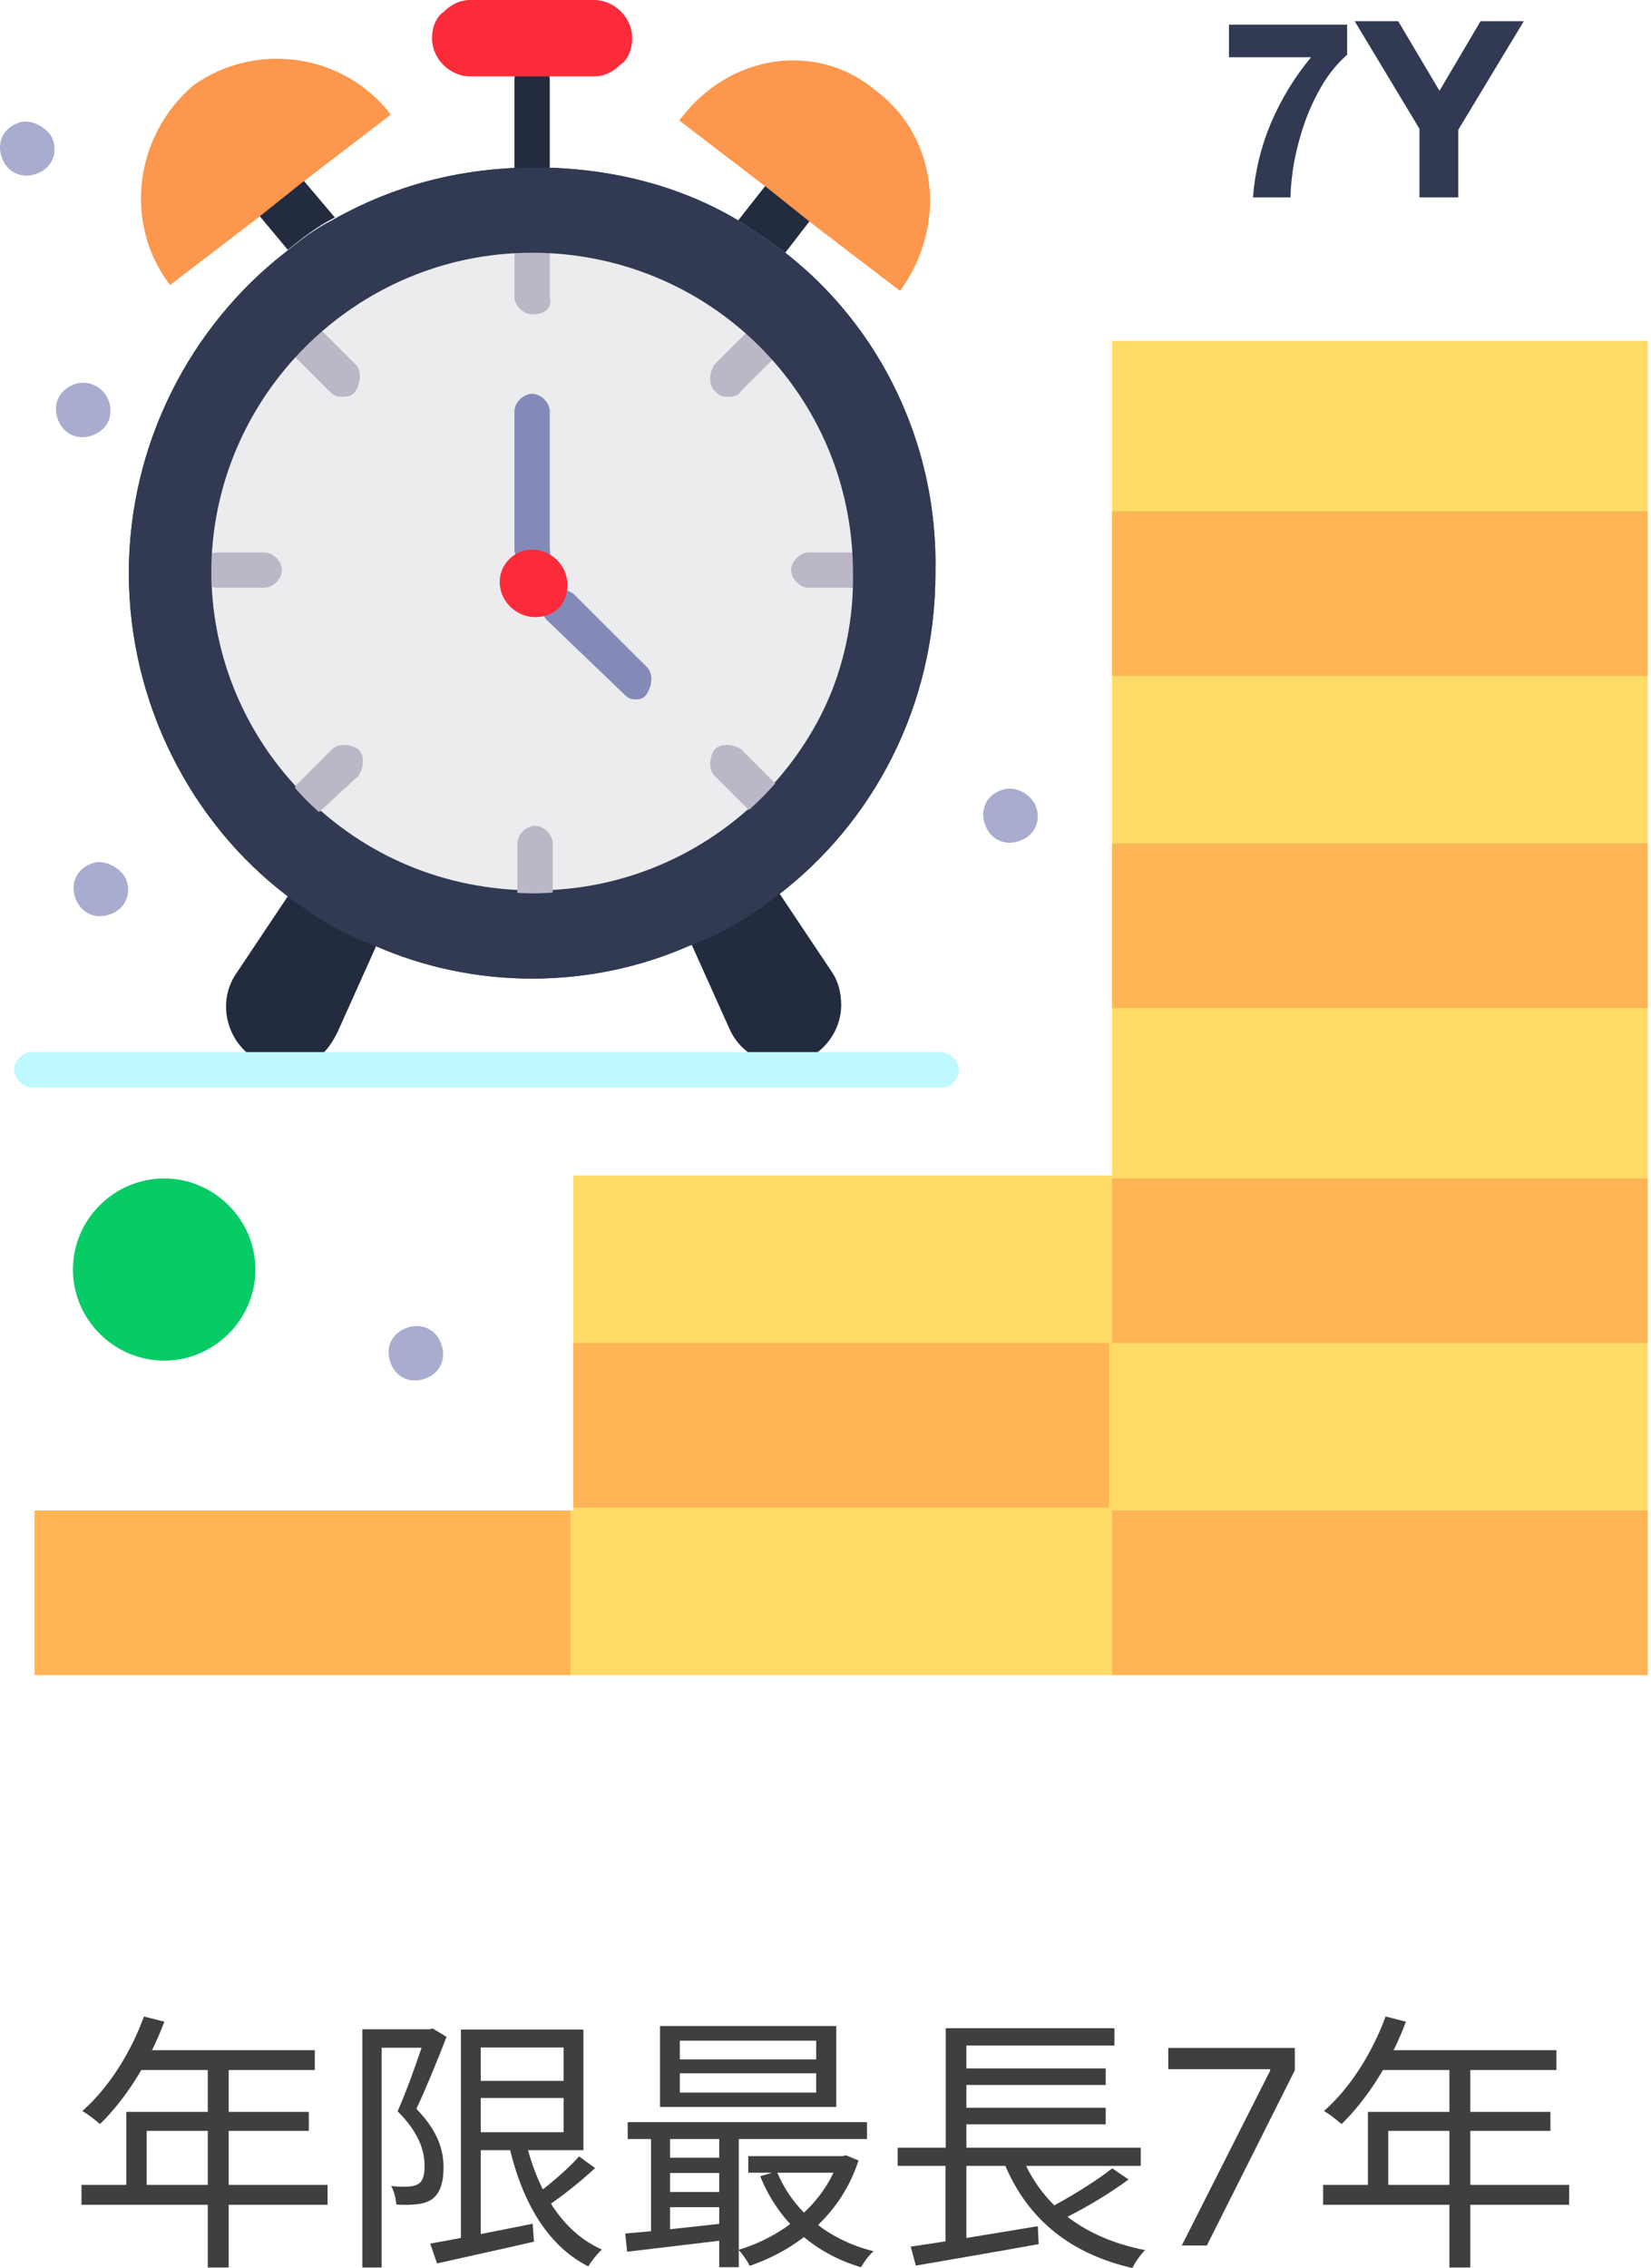 <svg width="182" height="250" viewBox="0 0 182 250" fill="none" xmlns="http://www.w3.org/2000/svg">
<path d="M15.869 222.274L18.114 222.843C16.468 227.275 13.803 231.436 11.018 234.131C10.569 233.742 9.641 232.993 9.072 232.694C11.917 230.209 14.402 226.316 15.869 222.274ZM15.39 225.987H34.702V228.173H14.312L15.39 225.987ZM13.923 232.784H34.043V234.88H16.168V241.976H13.923V232.784ZM8.982 240.838H36.109V243.024H8.982V240.838ZM22.905 227.125H25.211V249.94H22.905V227.125Z" fill="#3F3F3F"/>
<path d="M52.098 229.371H63.266V231.257H52.098V229.371ZM47.427 247.305C50.182 246.826 54.523 245.958 58.715 245.12L58.865 247.096C55.092 247.964 51.08 248.832 48.176 249.491L47.427 247.305ZM50.81 223.712H52.996V247.485H50.81V223.712ZM52.098 223.712H64.314V237.006H52.098V235.029H62.128V225.688H52.098V223.712ZM57.877 235.718C59.164 241.317 61.889 245.988 66.35 247.964C65.841 248.413 65.182 249.252 64.853 249.82C60.182 247.455 57.398 242.395 56.02 236.077L57.877 235.718ZM63.835 237.694L65.602 238.982C63.925 240.539 61.799 242.215 60.122 243.323L58.715 242.185C60.332 241.018 62.577 239.131 63.835 237.694ZM39.942 223.682H47.607V225.718H42.068V249.94H39.942V223.682ZM46.948 223.682H47.367L47.697 223.592L49.224 224.52C48.265 227.005 47.008 230.089 45.9 232.454C48.325 234.94 48.894 237.065 48.894 238.922C48.894 240.569 48.505 241.796 47.607 242.425C47.158 242.724 46.589 242.904 45.96 242.964C45.271 243.054 44.433 243.054 43.684 242.994C43.654 242.455 43.475 241.557 43.115 240.958C43.894 241.048 44.553 241.048 45.092 241.018C45.481 240.988 45.84 240.898 46.14 240.718C46.649 240.389 46.828 239.61 46.798 238.682C46.798 237.035 46.169 235.059 43.834 232.724C45.032 229.999 46.259 226.376 46.948 224.31V223.682Z" fill="#3F3F3F"/>
<path d="M74.943 228.532V230.658H89.974V228.532H74.943ZM74.943 224.939V227.005H89.974V224.939H74.943ZM72.757 223.322H92.189V232.245H72.757V223.322ZM69.194 233.922H95.573V235.778H69.194V233.922ZM82.488 237.664H93.147V239.491H82.488V237.664ZM73.087 237.844H80.482V239.521H73.087V237.844ZM73.087 241.617H80.482V243.293H73.087V241.617ZM85.632 239.341C87.369 243.623 91.201 246.886 96.291 248.144C95.812 248.563 95.213 249.371 94.914 249.91C89.644 248.353 85.782 244.79 83.806 239.88L85.632 239.341ZM92.459 237.664H92.878L93.267 237.574L94.644 238.143C92.668 244.221 87.848 247.964 82.638 249.761C82.398 249.222 81.83 248.413 81.41 247.994C86.201 246.557 90.812 243.054 92.459 238.024V237.664ZM68.925 246.198C71.859 245.958 76.201 245.479 80.422 245V246.856C76.38 247.335 72.219 247.844 69.135 248.204L68.925 246.198ZM79.285 234.52H81.44V249.91H79.285V234.52ZM71.769 234.55H73.865V246.736H71.769V234.55Z" fill="#3F3F3F"/>
<path d="M98.956 236.736H125.754V238.742H98.956V236.736ZM105.483 227.993H121.891V229.82H105.483V227.993ZM105.483 232.335H121.891V234.161H105.483V232.335ZM100.393 247.635C103.837 247.156 109.286 246.227 114.406 245.389L114.496 247.365C109.705 248.234 104.555 249.102 100.962 249.731L100.393 247.635ZM112.49 237.275C114.585 242.904 119.316 246.677 126.233 248.024C125.754 248.473 125.125 249.371 124.825 250C117.58 248.323 112.879 244.221 110.454 237.814L112.49 237.275ZM122.61 239.012L124.406 240.239C122.161 241.916 119.166 243.653 116.831 244.76L115.304 243.563C117.58 242.425 120.753 240.479 122.61 239.012ZM104.256 223.562H122.849V225.478H106.531V237.574H104.256V223.562ZM104.226 237.365H106.531V247.665L104.226 247.934V237.365Z" fill="#3F3F3F"/>
<path d="M130.275 247.515L140.014 228.249V228.079H128.786V225.739H142.736V228.206L133.04 247.515H130.275Z" fill="#3F3F3F"/>
<path d="M152.739 222.274L154.985 222.843C153.338 227.275 150.673 231.436 147.889 234.131C147.44 233.742 146.512 232.993 145.943 232.694C148.787 230.209 151.272 226.316 152.739 222.274ZM152.26 225.987H171.572V228.173H151.182L152.26 225.987ZM150.793 232.784H170.914V234.88H153.039V241.976H150.793V232.784ZM145.853 240.838H172.98V243.024H145.853V240.838ZM159.776 227.125H162.081V249.94H159.776V227.125Z" fill="#3F3F3F"/>
<path d="M122.585 37.9C122.585 58.955 122.585 111.755 122.585 129.571H63.202C63.202 134.106 63.202 161.963 63.202 166.498H3.818V184.638C14.851 184.638 175.154 184.638 181.644 184.638C181.644 171.033 181.644 55.716 181.644 37.576H122.585V37.9Z" fill="#FFDC67"/>
<path d="M86.566 27.858C84.944 26.562 83.321 25.591 81.374 24.295C74.884 20.408 67.096 18.464 58.984 18.464C50.871 18.464 43.408 20.408 36.593 24.295C34.646 25.267 33.024 26.562 31.401 27.858C21.017 35.956 14.203 48.913 14.203 63.166C14.203 77.419 21.017 90.7 31.726 98.798C34.646 101.065 37.891 103.009 41.461 104.305C46.653 106.572 52.494 107.868 58.659 107.868C64.825 107.868 70.666 106.572 75.858 104.305C79.427 103.009 82.672 101.065 85.593 98.798C96.301 90.7 103.116 77.743 103.116 63.166C103.44 48.913 96.95 35.956 86.566 27.858Z" fill="#313A52"/>
<path d="M58.658 27.533C39.188 27.533 23.288 43.082 23.288 62.841C23.288 72.559 27.182 81.305 33.672 87.783C40.162 94.262 48.923 98.149 58.983 98.149C78.453 98.149 94.353 82.277 94.353 62.841C94.029 43.406 78.453 27.533 58.658 27.533Z" fill="#ECEBED"/>
<path d="M58.659 20.407C57.685 20.407 56.712 19.435 56.712 18.464V8.746C56.712 7.774 57.685 6.802 58.659 6.802C59.633 6.802 60.606 7.774 60.606 8.746V18.464C60.931 19.435 59.957 20.407 58.659 20.407Z" fill="#232B3F"/>
<path d="M65.473 0C67.744 0 69.691 1.944 69.691 4.211C69.691 5.183 69.367 6.479 68.393 7.126C67.744 7.774 66.771 8.422 65.473 8.422H51.844C49.572 8.422 47.625 6.479 47.625 4.211C47.625 3.239 47.95 1.944 48.923 1.296C49.572 0.648 50.546 0 51.844 0C52.168 0 65.473 0 65.473 0Z" fill="#FB2B3A"/>
<path d="M41.459 104.304L37.241 113.698C36.592 114.994 35.943 115.965 34.969 116.613C33.996 117.261 32.698 117.585 31.4 117.585C26.208 117.585 23.287 111.754 25.883 107.543L31.724 98.797C34.969 100.741 38.214 102.684 41.459 104.304Z" fill="#232B3F"/>
<path d="M91.757 107.219C92.406 108.191 92.731 109.487 92.731 110.782C92.731 114.022 90.135 117.261 86.241 117.261C83.645 117.261 81.374 115.641 80.4 113.374L76.181 103.98C79.751 102.684 82.996 100.741 85.916 98.473L91.757 107.219Z" fill="#232B3F"/>
<path d="M84.941 19.76L89.809 23.647L86.564 27.858C84.941 26.562 83.319 25.59 81.372 24.295L84.941 19.76Z" fill="#232B3F"/>
<path d="M36.916 23.971C34.969 24.942 33.347 26.238 31.724 27.534L28.48 23.647L33.347 19.76L36.916 23.971Z" fill="#232B3F"/>
<path d="M181.644 166.498H122.585V184.638L181.644 184.638L181.644 166.498Z" fill="#FFB456"/>
<path d="M181.643 129.895H122.584V148.035H181.643V129.895Z" fill="#FFB456"/>
<path d="M181.643 92.967H122.584V111.107H181.643V92.967Z" fill="#FFB456"/>
<path d="M181.644 56.363H122.585V74.503H181.644V56.363Z" fill="#FFB456"/>
<path d="M122.26 148.034H63.201V166.174H122.26V148.034Z" fill="#FFB456"/>
<path d="M114.15 88.757C114.799 90.376 114.15 91.996 112.528 92.644C110.905 93.291 109.283 92.644 108.634 91.024C107.985 89.404 108.634 87.785 110.256 87.137C111.879 86.489 113.501 87.461 114.15 88.757Z" fill="#A8ACCF"/>
<path d="M62.877 166.498L3.818 166.498V184.638L62.877 184.638V166.498Z" fill="#FFB456"/>
<path d="M48.6 148.035C49.249 149.655 48.6 151.274 46.977 151.922C45.355 152.57 43.732 151.922 43.083 150.302C42.434 148.683 43.083 147.063 44.706 146.415C46.328 145.768 47.951 146.415 48.6 148.035Z" fill="#A8ACCF"/>
<path d="M18.096 129.895C23.613 129.895 28.156 134.43 28.156 139.937C28.156 145.443 23.613 149.978 18.096 149.978C12.58 149.978 8.037 145.443 8.037 139.937C8.037 134.43 12.58 129.895 18.096 129.895Z" fill="#07CC66"/>
<path d="M13.877 96.854C14.527 98.474 13.877 100.093 12.255 100.741C10.633 101.389 9.01 100.741 8.361 99.122C7.712 97.502 8.361 95.882 9.984 95.234C11.281 94.587 13.229 95.558 13.877 96.854Z" fill="#A8ACCF"/>
<path d="M11.932 44.054C12.582 45.673 11.932 47.293 10.31 47.941C8.687 48.589 7.065 47.941 6.416 46.321C5.767 44.702 6.416 43.082 8.039 42.434C9.336 41.786 11.284 42.434 11.932 44.054Z" fill="#A8ACCF"/>
<path d="M5.765 15.224C6.414 16.844 5.765 18.463 4.143 19.111C2.52 19.759 0.898 19.111 0.249 17.491C-0.4 15.872 0.249 14.252 1.871 13.604C3.169 12.957 5.116 13.928 5.765 15.224Z" fill="#A8ACCF"/>
<path d="M58.659 62.518C57.685 62.518 56.712 61.546 56.712 60.574V45.35C56.712 44.378 57.685 43.406 58.659 43.406C59.633 43.406 60.606 44.378 60.606 45.35V60.574C60.931 61.87 59.957 62.518 58.659 62.518Z" fill="#848AB8"/>
<path d="M70.016 77.094C69.367 77.094 69.042 76.77 68.718 76.446L60.281 68.348C59.632 67.7 59.632 66.405 60.281 65.433C60.93 64.785 62.228 64.785 63.201 65.433L71.314 73.531C71.963 74.179 71.963 75.475 71.314 76.446C70.989 77.094 70.34 77.094 70.016 77.094Z" fill="#848AB8"/>
<path d="M58.659 34.66C57.685 34.66 56.712 33.688 56.712 32.716V27.533C56.712 26.562 57.685 25.59 58.659 25.59C59.633 25.59 60.606 26.562 60.606 27.533V32.716C60.931 34.012 59.957 34.66 58.659 34.66Z" fill="#BCB7C6"/>
<path d="M58.981 100.418C58.008 100.418 57.034 99.446 57.034 98.474V92.967C57.034 91.996 58.008 91.024 58.981 91.024C59.955 91.024 60.928 91.996 60.928 92.967V98.474C60.928 99.446 59.955 100.418 58.981 100.418Z" fill="#BCB7C6"/>
<path d="M80.077 43.73C79.428 43.73 79.104 43.406 78.779 43.082C78.13 42.434 78.13 41.138 78.779 40.167L82.349 36.603C82.998 35.956 84.296 35.956 85.269 36.603C85.918 37.251 85.918 38.547 85.269 39.519L81.7 43.082C81.375 43.73 80.726 43.73 80.077 43.73Z" fill="#BCB7C6"/>
<path d="M33.997 90.051C33.348 90.051 33.023 89.727 32.699 89.403C32.05 88.756 32.05 87.46 32.699 86.488L36.593 82.601C37.242 81.953 38.54 81.953 39.513 82.601C40.162 83.249 40.162 84.544 39.513 85.516L35.295 89.403C34.97 89.727 34.321 90.051 33.997 90.051Z" fill="#BCB7C6"/>
<path d="M94.354 64.784H89.162C88.189 64.784 87.215 63.813 87.215 62.841C87.215 61.869 88.189 60.897 89.162 60.897H94.354C95.328 60.897 96.301 61.869 96.301 62.841C96.301 63.813 95.328 64.784 94.354 64.784Z" fill="#BCB7C6"/>
<path d="M29.128 64.784H23.936C22.962 64.784 21.988 63.813 21.988 62.841C21.988 61.869 22.962 60.897 23.936 60.897H29.128C30.101 60.897 31.075 61.869 31.075 62.841C31.075 63.813 30.101 64.784 29.128 64.784Z" fill="#BCB7C6"/>
<path d="M37.566 43.73C36.917 43.73 36.593 43.406 36.268 43.082L32.699 39.519C32.05 38.871 32.05 37.575 32.699 36.603C33.348 35.956 34.646 35.956 35.619 36.603L39.189 40.167C39.838 40.815 39.838 42.11 39.189 43.082C38.864 43.73 38.215 43.73 37.566 43.73Z" fill="#BCB7C6"/>
<path d="M83.971 90.051C83.322 90.051 82.998 89.727 82.673 89.403L78.779 85.516C78.13 84.868 78.13 83.573 78.779 82.601C79.428 81.953 80.726 81.953 81.7 82.601L85.594 86.488C86.243 87.136 86.243 88.432 85.594 89.403C84.945 89.727 84.62 90.051 83.971 90.051Z" fill="#BCB7C6"/>
<path d="M104.088 119.852H3.493C2.52 119.852 1.546 118.881 1.546 117.909C1.546 116.937 2.52 115.965 3.493 115.965H103.764C104.737 115.965 105.711 116.937 105.711 117.909C105.711 118.557 105.062 119.852 104.088 119.852Z" fill="#BDF9FF"/>
<path d="M96.624 10.042C103.438 15.225 104.412 24.943 99.22 32.069L89.485 24.619L84.617 20.732L74.882 13.281C80.399 5.831 90.134 4.535 96.624 10.042Z" fill="#FC974D"/>
<path d="M43.082 12.633L33.347 20.083L28.479 23.97L18.744 31.421C13.552 24.618 14.85 14.9 21.34 9.394C28.155 4.535 37.89 5.831 43.082 12.633Z" fill="#FC974D"/>
<path d="M86.566 27.858C84.944 26.562 83.321 25.591 81.374 24.295C74.884 20.408 67.096 18.464 58.984 18.464C50.871 18.464 43.408 20.408 36.593 24.295C34.646 25.267 33.024 26.562 31.401 27.858C21.017 35.956 14.203 48.913 14.203 63.166C14.203 77.419 21.017 90.7 31.726 98.798C34.646 101.065 37.891 103.009 41.461 104.305C46.653 106.572 52.494 107.868 58.659 107.868C64.825 107.868 70.666 106.572 75.858 104.305C79.427 103.009 82.672 101.065 85.593 98.798C96.301 90.7 103.116 77.743 103.116 63.166C103.44 48.913 96.95 35.956 86.566 27.858ZM58.984 98.474C49.249 98.474 40.163 94.587 33.673 88.108C27.507 81.63 23.289 72.884 23.289 63.166C23.289 43.73 39.189 27.858 58.659 27.858C78.129 27.858 94.03 43.407 94.03 63.166C94.354 82.602 78.454 98.15 58.984 98.474Z" fill="#313A52"/>
<path d="M58.658 60.574C60.605 60.574 62.552 62.194 62.552 64.461C62.552 65.433 62.228 66.405 61.579 67.053C60.93 67.701 59.956 68.024 58.983 68.024C57.036 68.024 55.089 66.405 55.089 64.137C55.089 62.194 56.711 60.574 58.658 60.574Z" fill="#FB2B3A"/>
<path d="M148.503 6.038C147.504 6.908 146.614 7.978 145.833 9.247C145.07 10.517 144.425 11.868 143.899 13.3C143.39 14.732 142.99 16.183 142.7 17.652C142.427 19.12 142.282 20.489 142.264 21.759H138.122C138.34 18.912 139.003 16.174 140.111 13.545C141.237 10.916 142.709 8.504 144.525 6.31H135.479V2.72H148.503V6.038Z" fill="#313A52"/>
<path d="M156.477 14.198L149.339 2.339H154.134L158.684 10.009L163.207 2.339H167.975L160.755 14.306V21.759H156.477V14.198Z" fill="#313A52"/>
</svg>
